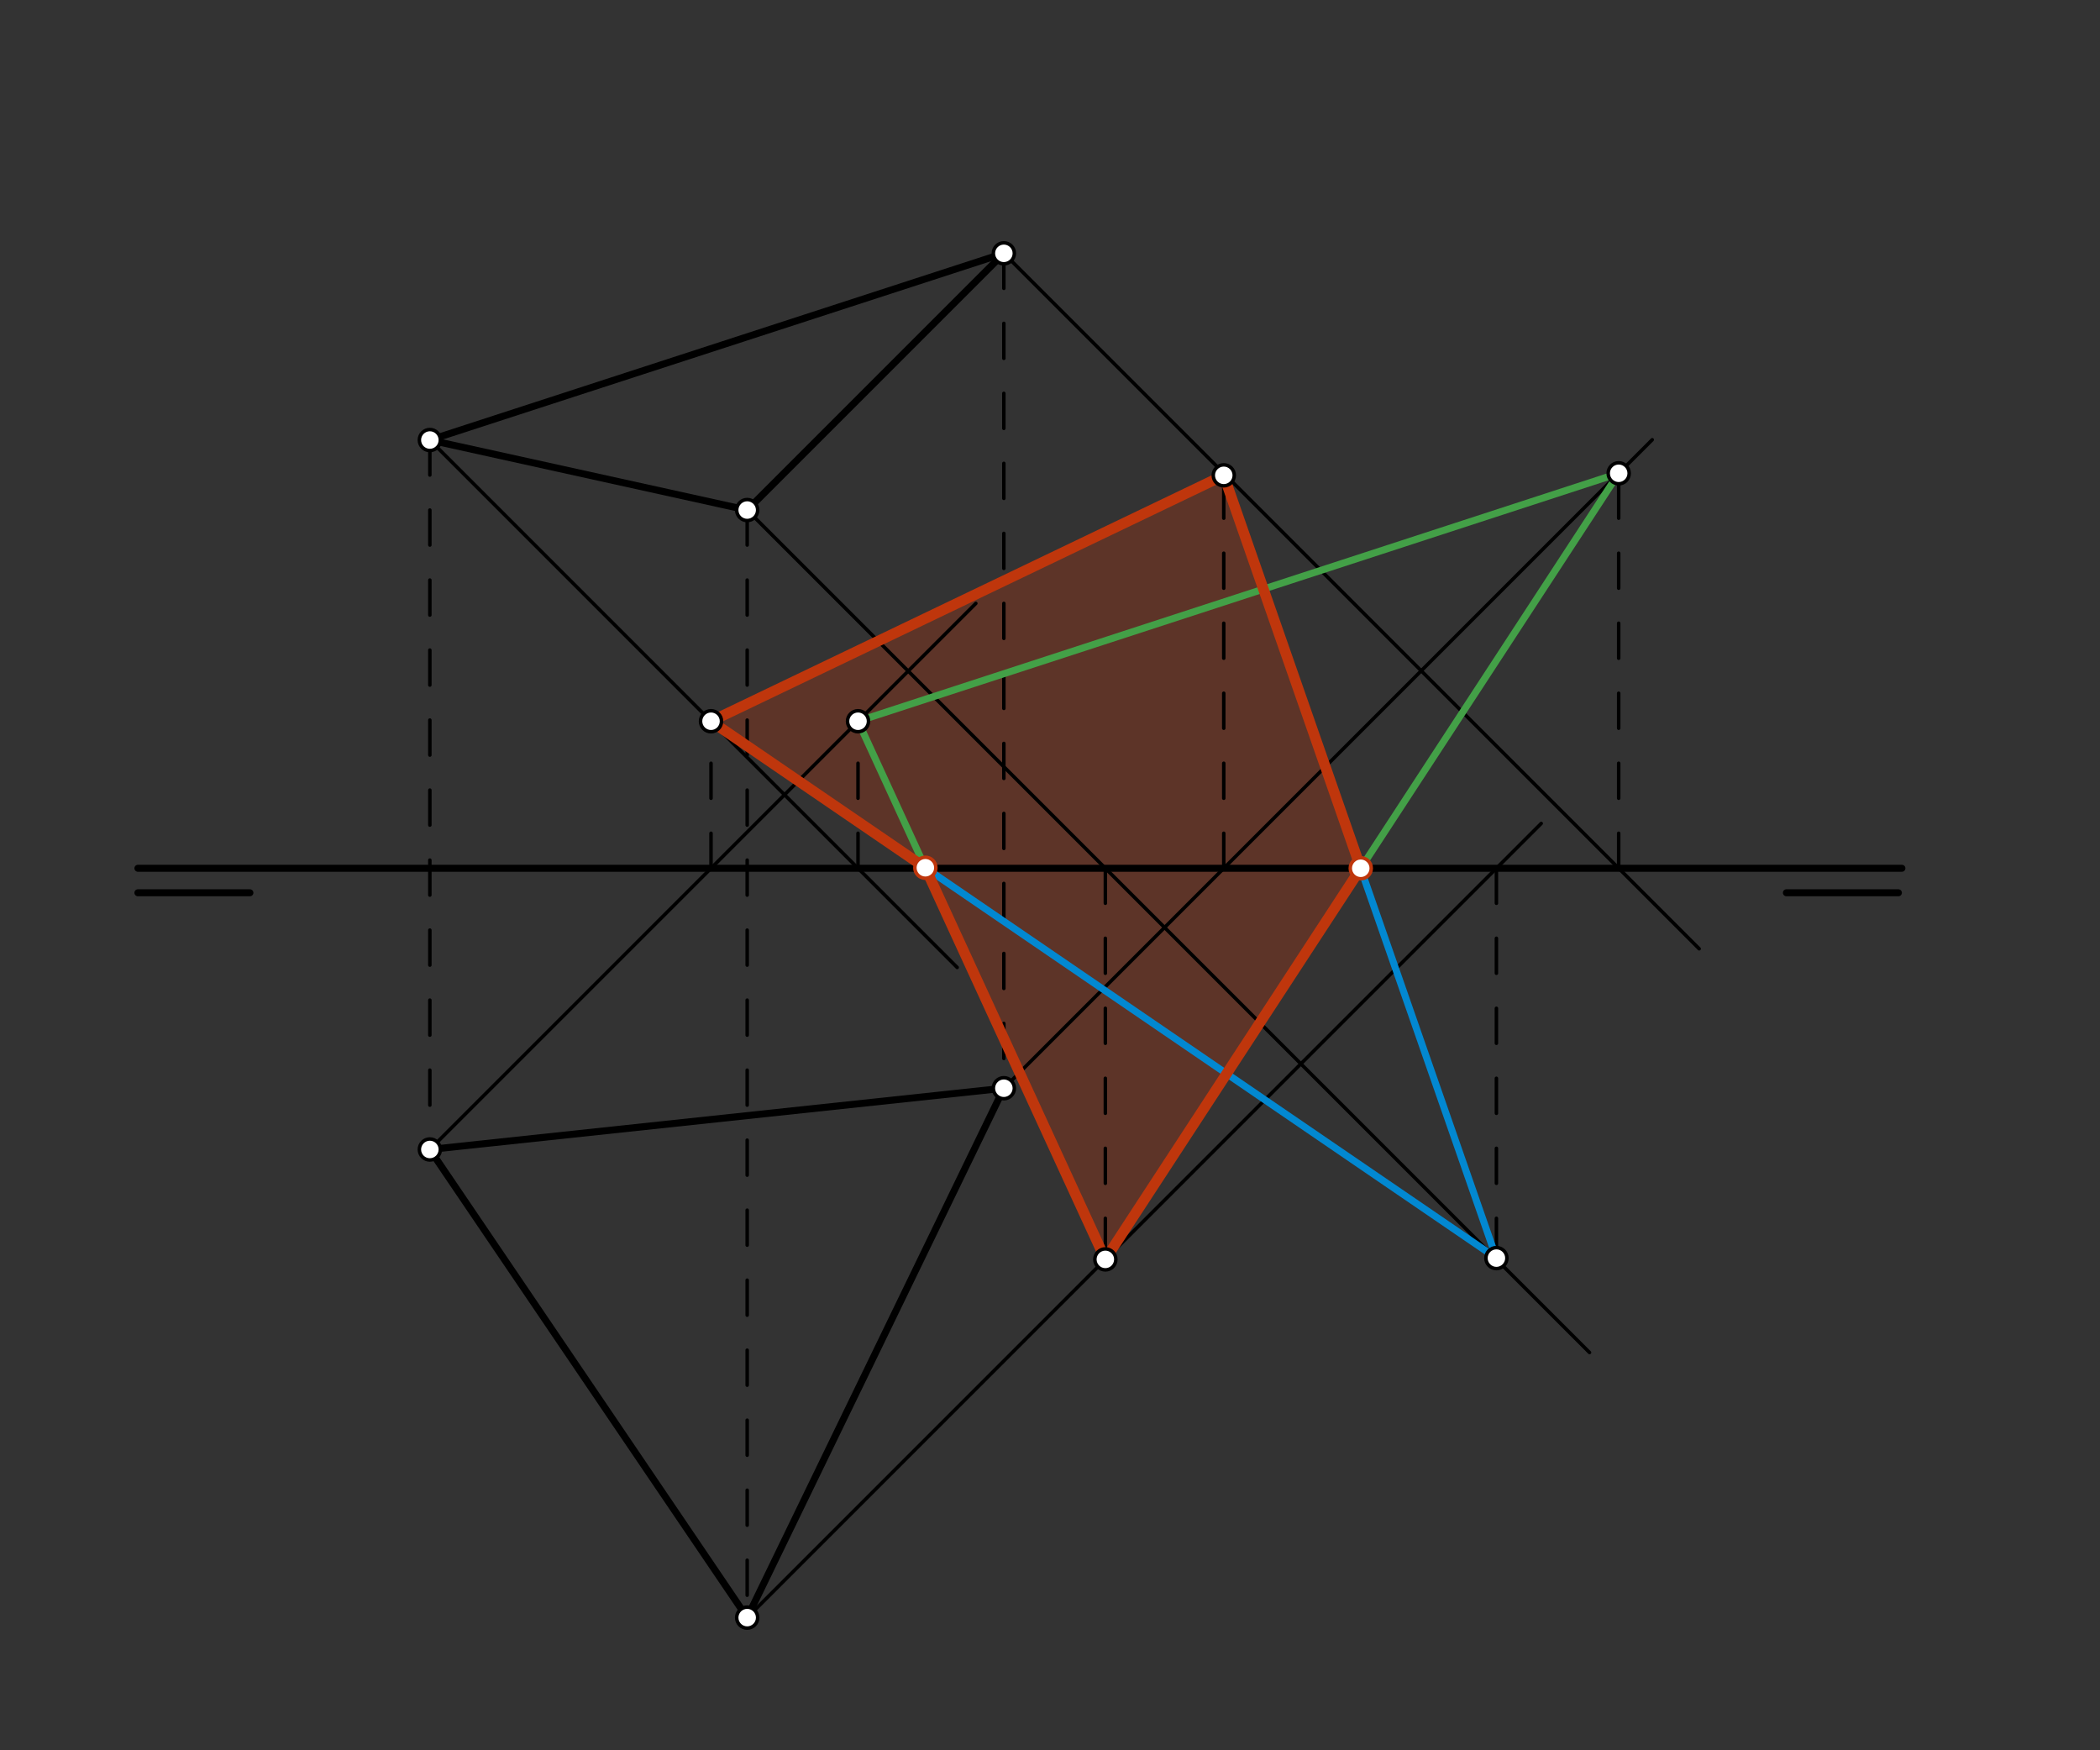 <svg xmlns="http://www.w3.org/2000/svg" class="svg--816" height="100%" preserveAspectRatio="xMidYMid meet" viewBox="0 0 600 500" width="100%"><rect x="0" y="0" width="600" height="500" fill="#333333" stroke="none"/><defs><marker id="marker-arrow" markerHeight="16" markerUnits="userSpaceOnUse" markerWidth="24" orient="auto-start-reverse" refX="24" refY="4" viewBox="0 0 24 8"><path d="M 0 0 L 24 4 L 0 8 z" stroke="inherit"></path></marker></defs><g class="aux-layer--949"></g><g class="main-layer--75a"><g class="element--733"><g fill="#BF360C" opacity="0.3"><path d="M 203.148 206.037 L 349.648 135.787 L 388.764 248.075 L 315.815 359.768 L 264.389 247.892 L 203.148 206.037 Z" stroke="none"></path></g></g><g class="element--733"><line stroke="#000000" stroke-dasharray="none" stroke-linecap="round" stroke-width="2" x1="39.4" x2="71.4" y1="255.037" y2="255.037"></line></g><g class="element--733"><line stroke="#000000" stroke-dasharray="none" stroke-linecap="round" stroke-width="2" x1="39.4" x2="543.4" y1="248.037" y2="248.037"></line></g><g class="element--733"><line stroke="#000000" stroke-dasharray="none" stroke-linecap="round" stroke-width="2" x1="510.4" x2="542.4" y1="255.037" y2="255.037"></line></g><g class="element--733"><line stroke="#000000" stroke-dasharray="10" stroke-linecap="round" stroke-width="1" x1="122.815" x2="122.815" y1="125.704" y2="328.37"></line></g><g class="element--733"><line stroke="#000000" stroke-dasharray="none" stroke-linecap="round" stroke-width="2" x1="122.815" x2="286.815" y1="125.704" y2="72.37"></line></g><g class="element--733"><line stroke="#000000" stroke-dasharray="none" stroke-linecap="round" stroke-width="2" x1="286.815" x2="213.481" y1="72.37" y2="145.704"></line></g><g class="element--733"><line stroke="#000000" stroke-dasharray="none" stroke-linecap="round" stroke-width="2" x1="213.481" x2="122.815" y1="145.704" y2="125.704"></line></g><g class="element--733"><line stroke="#000000" stroke-dasharray="none" stroke-linecap="round" stroke-width="2" x1="122.815" x2="286.815" y1="328.37" y2="310.871"></line></g><g class="element--733"><line stroke="#000000" stroke-dasharray="none" stroke-linecap="round" stroke-width="2" x1="122.815" x2="213.481" y1="328.37" y2="462.102"></line></g><g class="element--733"><line stroke="#000000" stroke-dasharray="none" stroke-linecap="round" stroke-width="2" x1="213.481" x2="286.815" y1="462.102" y2="310.871"></line></g><g class="element--733"><line stroke="#000000" stroke-dasharray="10" stroke-linecap="round" stroke-width="1" x1="213.481" x2="213.481" y1="145.704" y2="462.102"></line></g><g class="element--733"><line stroke="#000000" stroke-dasharray="10" stroke-linecap="round" stroke-width="1" x1="286.815" x2="286.815" y1="72.37" y2="310.871"></line></g><g class="element--733"><line stroke="#000000" stroke-dasharray="none" stroke-linecap="round" stroke-width="1" x1="122.815" x2="273.481" y1="125.704" y2="276.37"></line></g><g class="element--733"><line stroke="#000000" stroke-dasharray="none" stroke-linecap="round" stroke-width="1" x1="122.815" x2="278.815" y1="328.37" y2="172.37"></line></g><g class="element--733"><line stroke="#000000" stroke-dasharray="10" stroke-linecap="round" stroke-width="1" x1="203.148" x2="203.148" y1="248.037" y2="206.037"></line></g><g class="element--733"><line stroke="#000000" stroke-dasharray="10" stroke-linecap="round" stroke-width="1" x1="245.149" x2="245.149" y1="248.037" y2="206.037"></line></g><g class="element--733"><line stroke="#000000" stroke-dasharray="none" stroke-linecap="round" stroke-width="1" x1="286.815" x2="485.481" y1="72.37" y2="271.037"></line></g><g class="element--733"><line stroke="#000000" stroke-dasharray="none" stroke-linecap="round" stroke-width="1" x1="286.815" x2="472.065" y1="310.871" y2="125.621"></line></g><g class="element--733"><line stroke="#000000" stroke-dasharray="10" stroke-linecap="round" stroke-width="1" x1="462.482" x2="462.482" y1="248.037" y2="133.787"></line></g><g class="element--733"><line stroke="#000000" stroke-dasharray="10" stroke-linecap="round" stroke-width="1" x1="349.648" x2="349.648" y1="248.037" y2="135.787"></line></g><g class="element--733"><line stroke="#000000" stroke-dasharray="none" stroke-linecap="round" stroke-width="1" x1="213.481" x2="454.148" y1="145.704" y2="386.37"></line></g><g class="element--733"><line stroke="#000000" stroke-dasharray="none" stroke-linecap="round" stroke-width="1" x1="213.481" x2="440.347" y1="462.102" y2="235.236"></line></g><g class="element--733"><line stroke="#000000" stroke-dasharray="10" stroke-linecap="round" stroke-width="1" x1="315.815" x2="315.815" y1="248.037" y2="360.069"></line></g><g class="element--733"><line stroke="#000000" stroke-dasharray="10" stroke-linecap="round" stroke-width="1" x1="427.546" x2="427.546" y1="248.037" y2="359.402"></line></g><g class="element--733"><line stroke="#0288D1" stroke-dasharray="none" stroke-linecap="round" stroke-width="2" x1="203.148" x2="349.648" y1="206.037" y2="135.787"></line></g><g class="element--733"><line stroke="#0288D1" stroke-dasharray="none" stroke-linecap="round" stroke-width="2" x1="349.648" x2="427.546" y1="135.787" y2="359.402"></line></g><g class="element--733"><line stroke="#0288D1" stroke-dasharray="none" stroke-linecap="round" stroke-width="2" x1="427.546" x2="203.148" y1="359.402" y2="206.037"></line></g><g class="element--733"><line stroke="#43A047" stroke-dasharray="none" stroke-linecap="round" stroke-width="2" x1="245.149" x2="315.815" y1="206.037" y2="359.768"></line></g><g class="element--733"><line stroke="#43A047" stroke-dasharray="none" stroke-linecap="round" stroke-width="2" x1="315.815" x2="462.482" y1="359.768" y2="135.204"></line></g><g class="element--733"><line stroke="#43A047" stroke-dasharray="none" stroke-linecap="round" stroke-width="2" x1="462.482" x2="245.149" y1="135.204" y2="206.037"></line></g><g class="element--733"><line stroke="#BF360C" stroke-dasharray="none" stroke-linecap="round" stroke-width="3" x1="264.389" x2="203.148" y1="247.892" y2="206.037"></line></g><g class="element--733"><line stroke="#BF360C" stroke-dasharray="none" stroke-linecap="round" stroke-width="3" x1="203.148" x2="349.648" y1="206.037" y2="135.787"></line></g><g class="element--733"><line stroke="#BF360C" stroke-dasharray="none" stroke-linecap="round" stroke-width="3" x1="349.648" x2="388.788" y1="135.787" y2="248.037"></line></g><g class="element--733"><line stroke="#BF360C" stroke-dasharray="none" stroke-linecap="round" stroke-width="3" x1="389.52" x2="315.815" y1="246.918" y2="359.768"></line></g><g class="element--733"><line stroke="#BF360C" stroke-dasharray="none" stroke-linecap="round" stroke-width="3" x1="315.815" x2="264.389" y1="359.768" y2="247.892"></line></g><g class="element--733"><circle cx="122.815" cy="125.704" r="3" stroke="#000000" stroke-width="1" fill="#ffffff"></circle>}</g><g class="element--733"><circle cx="213.481" cy="145.704" r="3" stroke="#000000" stroke-width="1" fill="#ffffff"></circle>}</g><g class="element--733"><circle cx="286.815" cy="72.37" r="3" stroke="#000000" stroke-width="1" fill="#ffffff"></circle>}</g><g class="element--733"><circle cx="122.815" cy="328.37" r="3" stroke="#000000" stroke-width="1" fill="#ffffff"></circle>}</g><g class="element--733"><circle cx="286.815" cy="310.871" r="3" stroke="#000000" stroke-width="1" fill="#ffffff"></circle>}</g><g class="element--733"><circle cx="213.481" cy="462.102" r="3" stroke="#000000" stroke-width="1" fill="#ffffff"></circle>}</g><g class="element--733"><circle cx="203.148" cy="206.037" r="3" stroke="#000000" stroke-width="1" fill="#ffffff"></circle>}</g><g class="element--733"><circle cx="245.149" cy="206.037" r="3" stroke="#000000" stroke-width="1" fill="#ffffff"></circle>}</g><g class="element--733"><circle cx="462.482" cy="135.204" r="3" stroke="#000000" stroke-width="1" fill="#ffffff"></circle>}</g><g class="element--733"><circle cx="349.648" cy="135.787" r="3" stroke="#000000" stroke-width="1" fill="#ffffff"></circle>}</g><g class="element--733"><circle cx="315.815" cy="359.768" r="3" stroke="#000000" stroke-width="1" fill="#ffffff"></circle>}</g><g class="element--733"><circle cx="427.546" cy="359.402" r="3" stroke="#000000" stroke-width="1" fill="#ffffff"></circle>}</g><g class="element--733"><circle cx="264.389" cy="247.892" r="3" stroke="#BF360C" stroke-width="1" fill="#ffffff"></circle>}</g><g class="element--733"><circle cx="388.788" cy="248.037" r="3" stroke="#BF360C" stroke-width="1" fill="#ffffff"></circle>}</g></g><g class="snaps-layer--ac6"></g><g class="temp-layer--52d"></g></svg>